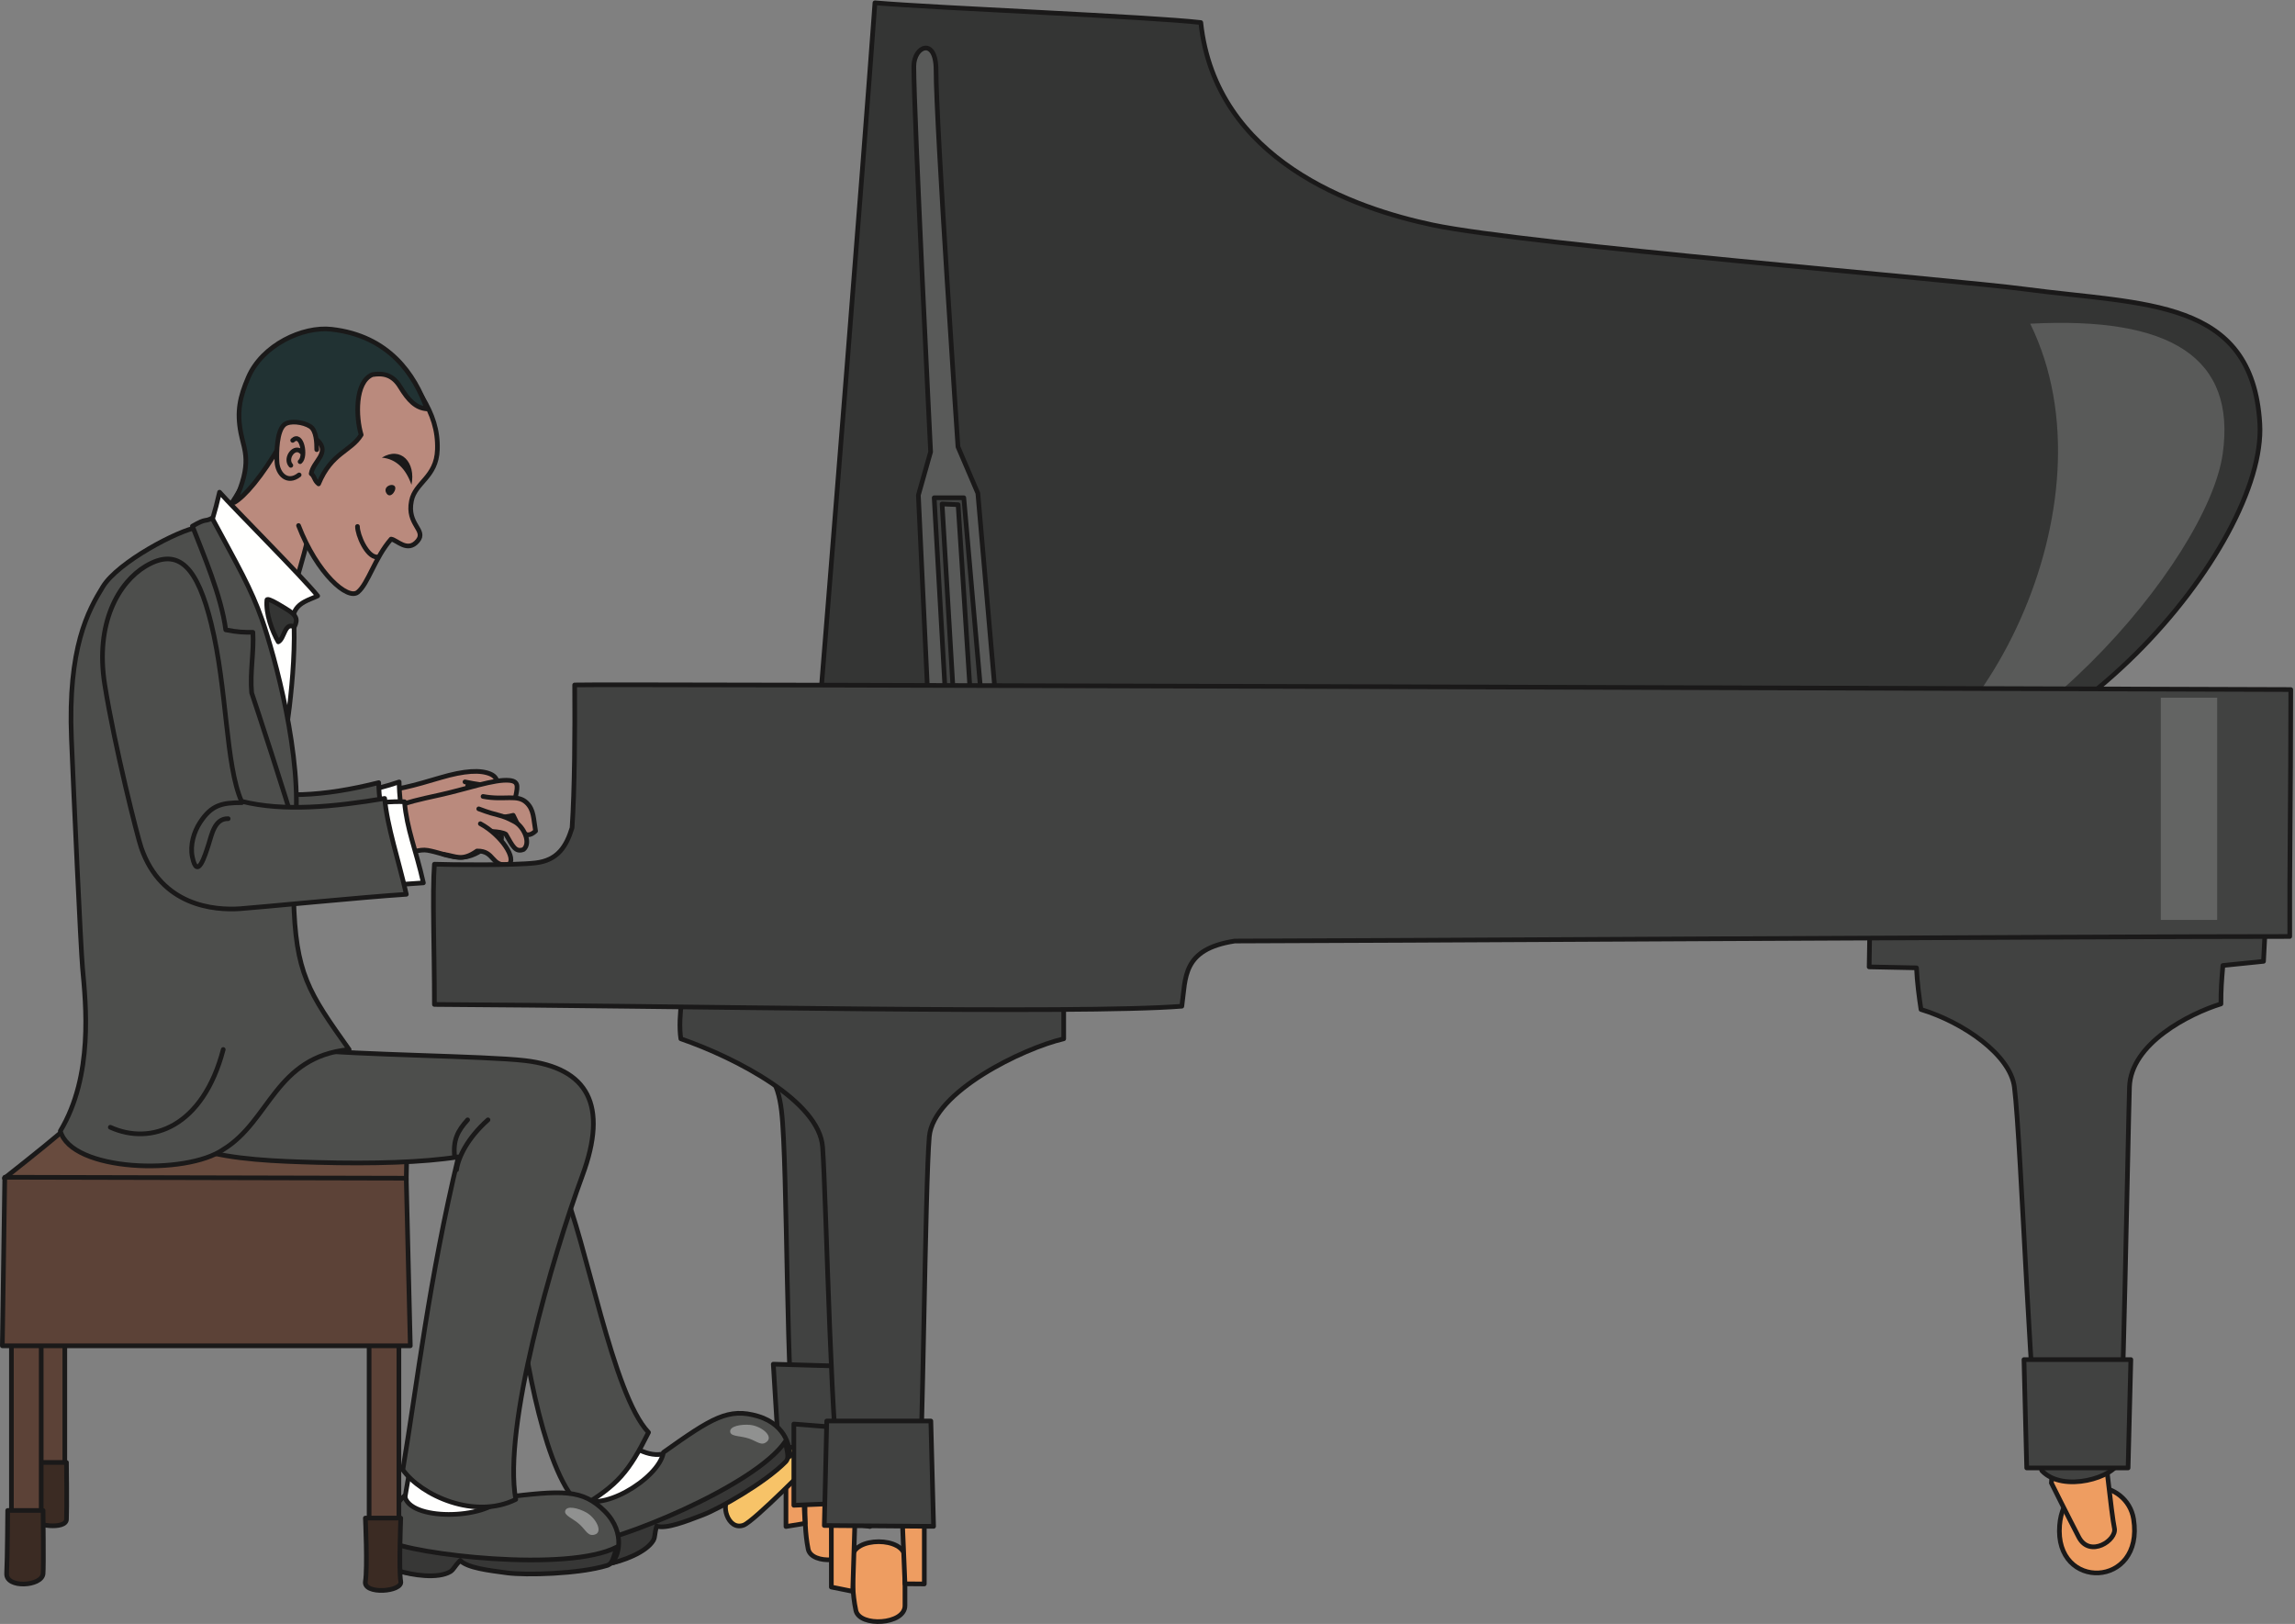 <?xml version="1.0" encoding="UTF-8"?>
<!DOCTYPE svg PUBLIC "-//W3C//DTD SVG 1.1//EN" "http://www.w3.org/Graphics/SVG/1.1/DTD/svg11.dtd">
<svg version="1.1" xmlns="http://www.w3.org/2000/svg" xmlns:xlink="http://www.w3.org/1999/xlink" x="0" y="0" width="831" height="588" viewBox="0, 0, 831, 588">
  <rect x="0" y="0" width="831" height="588" fill="#808080" stroke="none"/>
  <g id="Layer_1">
    <path d="M295.36,274.533 C301.595,197.1 311.859,68.947 316.811,1.015 C340.034,2.989 416.507,6.024 434.799,8.163 C440.164,58.221 490.614,75.522 518.821,81.46 C552.79,88.61 706.528,101.125 733.347,104.699 C776.544,110.46 815.576,107.82 818.263,153.399 C820.864,197.592 743.958,288.859 673.457,282.121 C665.468,283.002 315.638,277.424 295.36,274.533" fill="#343534"/>
    <path d="M295.36,274.533 C301.595,197.1 311.859,68.947 316.811,1.015 C340.034,2.989 416.507,6.024 434.799,8.163 C440.164,58.221 490.614,75.522 518.821,81.46 C552.79,88.61 706.528,101.125 733.347,104.699 C776.544,110.46 815.576,107.82 818.263,153.399 C820.864,197.592 743.958,288.859 673.457,282.121 C665.468,283.002 315.638,277.424 295.36,274.533 z" fill-opacity="0" stroke="#1A1919" stroke-width="1.689" stroke-linecap="round" stroke-linejoin="round"/>
    <path d="M666.751,288.826 C716.358,279.432 767.31,182.904 735.13,117.206 C786.08,114.524 809.632,129.494 804.85,164.134 C799.487,203.016 728.424,286.135 666.751,288.826" fill="#595A59"/>
    <path d="M336.571,265.396 L332.534,179.291 L336.968,163.605 C336.968,163.605 330.888,41.258 330.888,24.023 C330.888,16.649 338.931,13.296 338.931,25.364 C338.931,45.064 346.87,161.768 346.87,161.768 L354.074,178.603 L361.725,266.703 L336.571,265.396" fill="#595A59"/>
    <path d="M336.571,265.396 L332.534,179.291 L336.968,163.605 C336.968,163.605 330.888,41.258 330.888,24.023 C330.888,16.649 338.931,13.296 338.931,25.364 C338.931,45.064 346.87,161.768 346.87,161.768 L354.074,178.603 L361.725,266.703 L336.571,265.396 z" fill-opacity="0" stroke="#1A1919" stroke-width="1.689" stroke-linecap="round" stroke-linejoin="round"/>
    <path d="M343.625,274.747 L338.262,180.223 L348.987,180.223 L357.032,272.066 L343.625,274.747" fill="#414241"/>
    <path d="M343.625,274.747 L338.262,180.223 L348.987,180.223 L357.032,272.066 L343.625,274.747 z" fill-opacity="0" stroke="#1A1919" stroke-width="1.689" stroke-linecap="round" stroke-linejoin="round"/>
    <path d="M346.109,266.681 L341.124,182.473 L346.927,182.736 L352.339,266.703 L346.109,266.681" fill="#595A59"/>
    <path d="M346.109,266.681 L341.124,182.473 L346.927,182.736 L352.339,266.703 L346.109,266.681 z" fill-opacity="0" stroke="#1A1919" stroke-width="1.689" stroke-linecap="round" stroke-linejoin="round"/>
    <path d="M308.686,559.203 C308.686,565.885 293.77,566.713 292.626,560.875 C291.475,555.032 291.475,550.024 291.475,542.526 C291.475,535.019 308.686,535.019 308.686,542.526 C308.686,556.704 308.686,552.536 308.686,559.203" fill="#EE9D61"/>
    <path d="M308.686,559.203 C308.686,565.885 293.77,566.713 292.626,560.875 C291.475,555.032 291.475,550.024 291.475,542.526 C291.475,535.019 308.686,535.019 308.686,542.526 C308.686,556.704 308.686,552.536 308.686,559.203 z" fill-opacity="0" stroke="#1A1919" stroke-width="1.689"/>
    <path d="M291.475,551.596 L290.331,526.727 L308.686,526.727 L308.686,551.596 L314.991,552.719 L313.272,516.548 L284.593,517.676 L284.593,552.719 L291.475,551.596" fill="#EE9D61"/>
    <path d="M291.475,551.596 L290.331,526.727 L308.686,526.727 L308.686,551.596 L314.991,552.719 L313.272,516.548 L284.593,517.676 L284.593,552.719 L291.475,551.596 z" fill-opacity="0" stroke="#1A1919" stroke-width="1.689" stroke-linecap="round" stroke-linejoin="round"/>
    <path d="M258.678,363.045 C258.678,363.045 265.468,371.472 266.613,379.394 C278.085,386.169 281.64,391.044 282.981,402.275 C285.276,421.491 284.593,508.639 288.036,519.943 C294.921,527.856 312.126,522.195 313.272,516.548 C314.417,510.895 314.417,411.429 316.714,402.388 C319.01,393.344 323.257,381.149 333.577,377.757 C335.866,370.978 339.87,374.217 341.016,366.317 C310.046,359.529 258.678,363.045 258.678,363.045" fill="#414241"/>
    <path d="M258.678,363.045 C258.678,363.045 265.468,371.472 266.613,379.394 C278.085,386.169 281.64,391.044 282.981,402.275 C285.276,421.491 284.593,508.639 288.036,519.943 C294.921,527.856 312.126,522.195 313.272,516.548 C314.417,510.895 314.417,411.429 316.714,402.388 C319.01,393.344 323.257,381.149 333.577,377.757 C335.866,370.978 339.87,374.217 341.016,366.317 C310.046,359.529 258.678,363.045 258.678,363.045 z" fill-opacity="0" stroke="#1A1919" stroke-width="1.689" stroke-linecap="round" stroke-linejoin="round"/>
    <path d="M280.006,493.937 L319.01,495.075 L320.155,532.375 L282.3,531.24 L280.006,493.937" fill="#414241"/>
    <path d="M280.006,493.937 L319.01,495.075 L320.155,532.375 L282.3,531.24 L280.006,493.937 z" fill-opacity="0" stroke="#1A1919" stroke-width="1.689" stroke-linecap="round" stroke-linejoin="round"/>
    <path d="M297.928,530.884 C297.928,530.884 268.215,534.896 264.28,533.674 C258.248,531.798 261.799,521.806 265.802,522.685 C269.814,523.574 296.665,524.406 296.665,524.406 L297.928,530.884" fill="#F7C368"/>
    <path d="M297.928,530.884 C297.928,530.884 268.215,534.896 264.28,533.674 C258.248,531.798 261.799,521.806 265.802,522.685 C269.814,523.574 296.665,524.406 296.665,524.406 L297.928,530.884 z" fill-opacity="0" stroke="#1A1919" stroke-width="1.689" stroke-linecap="round" stroke-linejoin="round"/>
    <path d="M294.547,528.893 C294.547,528.893 273.124,550.74 269.302,552.211 C263.434,554.447 260.661,544.088 264.348,542.306 C268.046,540.521 289.906,524.402 289.906,524.402 L294.547,528.893" fill="#F7C368"/>
    <path d="M294.547,528.893 C294.547,528.893 273.124,550.74 269.302,552.211 C263.434,554.447 260.661,544.088 264.348,542.306 C268.046,540.521 289.906,524.402 289.906,524.402 L294.547,528.893 z" fill-opacity="0" stroke="#1A1919" stroke-width="1.689" stroke-linecap="round" stroke-linejoin="round"/>
    <path d="M313.239,543.942 L287.444,545.029 L287.444,515.609 L315.223,517.786 L313.239,543.942" fill="#414241"/>
    <path d="M313.239,543.942 L287.444,545.029 L287.444,515.609 L315.223,517.786 L313.239,543.942 z" fill-opacity="0" stroke="#1A1919" stroke-width="1.689" stroke-linecap="round" stroke-linejoin="round"/>
    <path d="M242.014,525.839 C229.533,531.095 217.856,509.168 209.11,518.118 C202.95,524.428 207.496,531.641 210.139,539.452 C211.489,551.891 226.387,545.6 232.707,541.396 C241.707,535.41 258.237,524.525 242.014,525.839" fill="#FFFFFE"/>
    <path d="M242.014,525.839 C229.533,531.095 217.856,509.168 209.11,518.118 C202.95,524.428 207.496,531.641 210.139,539.452 C211.489,551.891 226.387,545.6 232.707,541.396 C241.707,535.41 258.237,524.525 242.014,525.839 z" fill-opacity="0" stroke="#1A1919" stroke-width="1.689" stroke-linecap="round" stroke-linejoin="round"/>
    <path d="M210.37,541.537 C208.713,545.647 208.379,552.58 211.718,558.745 C215.053,564.906 217.218,565.227 219.805,566.314 C225.259,565.35 232.962,561.186 235.561,556.787 C234.904,554.65 235.286,554.447 236.976,552.043 C240.54,553.102 247.292,549.943 253.489,547.579 C259.681,545.215 279.003,536.754 285.358,527.328 C286.584,525.516 285.182,515.972 274.495,512.792 C263.807,509.609 257.854,513.334 240.233,525.862 C238.596,535.717 215.864,548.748 210.37,541.537" fill="#4D4E4C"/>
    <path d="M210.37,541.537 C208.713,545.647 208.379,552.58 211.718,558.745 C215.053,564.906 217.218,565.227 219.805,566.314 C225.259,565.35 232.962,561.186 235.561,556.787 C234.904,554.65 235.286,554.447 236.976,552.043 C240.54,553.102 247.292,549.943 253.489,547.579 C259.681,545.215 279.003,536.754 285.358,527.328 C286.584,525.516 285.182,515.972 274.495,512.792 C263.807,509.609 257.854,513.334 240.233,525.862 C238.596,535.717 215.864,548.748 210.37,541.537 z" fill-opacity="0" stroke="#1A1919" stroke-width="1.689" stroke-linecap="round" stroke-linejoin="round"/>
    <path d="M211.718,558.745 C215.053,564.906 217.218,565.227 219.805,566.314 C225.259,565.35 233.973,562.137 236.57,557.739 C237.312,556.337 236.893,555.572 237.775,552.596 C241.341,553.656 248.303,550.884 254.497,548.521 C260.689,546.165 277.042,536.808 284.444,529.319 C285.985,527.762 284.907,525.578 284.397,521.877 C273.368,538.305 221.712,558.811 211.718,558.745" fill="#373736"/>
    <path d="M211.718,558.745 C215.053,564.906 217.218,565.227 219.805,566.314 C225.259,565.35 233.973,562.137 236.57,557.739 C237.312,556.337 236.893,555.572 237.775,552.596 C241.341,553.656 248.303,550.884 254.497,548.521 C260.689,546.165 277.042,536.808 284.444,529.319 C285.985,527.762 284.907,525.578 284.397,521.877 C273.368,538.305 221.712,558.811 211.718,558.745 z" fill-opacity="0" stroke="#1A1919" stroke-width="1.689" stroke-linecap="round" stroke-linejoin="round"/>
    <path d="M169.475,305.382 C172.51,303.97 167.484,295.476 170.039,295.286 C175.513,294.88 174.255,295.541 178.703,291.56 C180.709,289.318 187.209,295.702 181.4,290.208 C179.986,285.428 181.246,281.823 177.588,280.259 C173.981,278.716 168.322,278.957 159.389,281.599 C149.83,284.421 143.037,286.422 134.602,286.6 C131.807,286.659 132.371,290.088 130.59,292.397 C129.113,294.309 129.533,303.324 131.517,304.847 C135.981,308.248 145.445,301.77 151.26,303.302 C158.24,305.141 162.238,308.741 169.475,305.382" fill="#BA8A7D"/>
    <path d="M169.475,305.382 C172.51,303.97 167.484,295.476 170.039,295.286 C175.513,294.88 174.255,295.541 178.703,291.56 C180.709,289.318 187.209,295.702 181.4,290.208 C179.986,285.428 181.246,281.823 177.588,280.259 C173.981,278.716 168.322,278.957 159.389,281.599 C149.83,284.421 143.037,286.422 134.602,286.6 C131.807,286.659 132.371,290.088 130.59,292.397 C129.113,294.309 129.533,303.324 131.517,304.847 C135.981,308.248 145.445,301.77 151.26,303.302 C158.24,305.141 162.238,308.741 169.475,305.382 z" fill-opacity="0" stroke="#1A1919" stroke-width="1.689" stroke-linecap="round" stroke-linejoin="round"/>
    <path d="M148.808,314.918 C133.373,314.73 92.741,314.981 86.613,314.594 C63.098,313.101 84.33,271.629 89.14,285.196 C104.128,290.187 126.047,289.481 144.532,283.123 C144.641,293.199 146.966,302.46 148.808,314.918" fill="#FFFFFE"/>
    <path d="M148.808,314.918 C133.373,314.73 92.741,314.981 86.613,314.594 C63.098,313.101 84.33,271.629 89.14,285.196 C104.128,290.187 126.047,289.481 144.532,283.123 C144.641,293.199 146.966,302.46 148.808,314.918 z" fill-opacity="0" stroke="#1A1919" stroke-width="1.689" stroke-linecap="round" stroke-linejoin="round"/>
    <path d="M142.337,318.585 C126.903,318.397 88.019,319.303 81.873,319.255 C72.481,319.18 53.555,316.129 47.887,294.534 C46.825,290.485 46.402,257.281 44.505,234.593 C42.598,211.806 50.646,216.278 60.57,211.314 C73.458,204.866 79.14,195.881 82.473,215.889 C86.496,240.024 80.567,270.975 85.372,284.532 C100.357,289.528 117.382,288.328 137.131,283.381 C137.241,293.461 140.5,306.13 142.337,318.585" fill="#4D4E4C"/>
    <path d="M142.337,318.585 C126.903,318.397 88.019,319.303 81.873,319.255 C72.481,319.18 53.555,316.129 47.887,294.534 C46.825,290.485 46.402,257.281 44.505,234.593 C42.598,211.806 50.646,216.278 60.57,211.314 C73.458,204.866 79.14,195.881 82.473,215.889 C86.496,240.024 80.567,270.975 85.372,284.532 C100.357,289.528 117.382,288.328 137.131,283.381 C137.241,293.461 140.5,306.13 142.337,318.585 z" fill-opacity="0" stroke="#1A1919" stroke-width="1.689" stroke-linecap="round" stroke-linejoin="round"/>
    <path d="M168.366,283.107 C176.658,284.908 179.727,284.071 183.28,286.618 C186.339,288.815 190.666,296.939 189.228,300.381 C184.808,303.893 184.952,297.546 183.093,292.973 C179.29,293.706 176.38,292.952 174.827,293.691" fill="#BA8A7D"/>
    <path d="M168.366,283.107 C176.658,284.908 179.727,284.071 183.28,286.618 C186.339,288.815 190.666,296.939 189.228,300.381 C184.808,303.893 184.952,297.546 183.093,292.973 C179.29,293.706 176.38,292.952 174.827,293.691" fill-opacity="0" stroke="#1A1919" stroke-width="1.689" stroke-linecap="round" stroke-linejoin="round"/>
    <path d="M168.846,293.775 C169.559,296.394 169.102,295.496 171.672,297.29 C180.13,296.079 182.996,303.528 181.004,304.526 C174.924,305.193 172.195,306.046 169.219,305.213 C166.962,304.731 162.036,305.847 157.501,304.56 C153.355,303.383 151.308,299.217 149.1,298.725" fill="#BA8A7D"/>
    <path d="M168.846,293.775 C169.559,296.394 169.102,295.496 171.672,297.29 C180.13,296.079 182.996,303.528 181.004,304.526 C174.924,305.193 172.195,306.046 169.219,305.213 C166.962,304.731 162.036,305.847 157.501,304.56 C153.355,303.383 151.308,299.217 149.1,298.725" fill-opacity="0" stroke="#1A1919" stroke-width="1.689" stroke-linecap="round" stroke-linejoin="round"/>
    <path d="M169.365,284.405 C177.867,286.134 179.039,284.904 184.259,288.254 C187.428,290.281 192.238,298.095 189.299,300.286 C186.187,301.286 183.385,297.939 180.596,293.76 C178.963,292.502 168.502,290.916 166.951,291.655" fill="#BA8A7D"/>
    <path d="M169.365,284.405 C177.867,286.134 179.039,284.904 184.259,288.254 C187.428,290.281 192.238,298.095 189.299,300.286 C186.187,301.286 183.385,297.939 180.596,293.76 C178.963,292.502 168.502,290.916 166.951,291.655" fill-opacity="0" stroke="#1A1919" stroke-width="1.689" stroke-linecap="round" stroke-linejoin="round"/>
    <path d="M102.963,227.16 C101.51,242.821 105.786,268.618 84.745,243.621 C73.93,230.777 79.008,204.952 82.85,190.287 C84.593,183.65 94.527,169.083 102.293,166.824 C128.154,159.295 104.142,214.402 102.963,227.16" fill="#BA8A7D"/>
    <path d="M102.963,227.16 C101.51,242.821 105.786,268.618 84.745,243.621 C73.93,230.777 79.008,204.952 82.85,190.287 C84.593,183.65 94.527,169.083 102.293,166.824 C128.154,159.295 104.142,214.402 102.963,227.16 z" fill-opacity="0" stroke="#1A1919" stroke-width="1.689" stroke-linecap="round" stroke-linejoin="round"/>
    <path d="M69.218,196.656 C79.945,191.293 89.665,174.534 92.346,164.477 C88.995,139.002 100.485,116.695 126.197,121.573 C134.606,123.166 146.276,132.659 153.012,144.03 C156.558,150.014 158.611,155.717 158.375,162.802 C158.039,172.858 150.328,174.635 148.988,181.339 C147.197,190.048 154.574,191.845 151.222,195.867 C147.581,200.235 143.622,195.411 141.614,195.197 C135.713,201.927 133.335,211.331 129.549,214.421 C125.923,217.379 114.801,207.718 108.098,190.287" fill="#BA8A7D"/>
    <path d="M69.218,196.656 C79.945,191.293 89.665,174.534 92.346,164.477 C88.995,139.002 100.485,116.695 126.197,121.573 C134.606,123.166 146.276,132.659 153.012,144.03 C156.558,150.014 158.611,155.717 158.375,162.802 C158.039,172.858 150.328,174.635 148.988,181.339 C147.197,190.048 154.574,191.845 151.222,195.867 C147.581,200.235 143.622,195.411 141.614,195.197 C135.713,201.927 133.335,211.331 129.549,214.421 C125.923,217.379 114.801,207.718 108.098,190.287" fill-opacity="0" stroke="#1A1919" stroke-width="1.689" stroke-linecap="round" stroke-linejoin="round"/>
    <path d="M73.464,196.321 C73.464,196.321 76.144,192.959 79.496,178.211 C84.189,183.574 109.663,209.059 115.025,215.762 C112.343,217.102 107.495,218.095 106.313,222.467 C107.653,244.589 102.293,272.744 102.293,272.744 L73.464,196.321" fill="#FFFFFE"/>
    <path d="M73.464,196.321 C73.464,196.321 76.144,192.959 79.496,178.211 C84.189,183.574 109.663,209.059 115.025,215.762 C112.343,217.102 107.495,218.095 106.313,222.467 C107.653,244.589 102.293,272.744 102.293,272.744 L73.464,196.321 z" fill-opacity="0" stroke="#1A1919" stroke-width="1.689" stroke-linecap="round" stroke-linejoin="round"/>
    <path d="M203.296,428.638 C212.492,449.664 221.69,504.844 234.829,518.641 C227.673,532.954 223.659,537.693 210.519,545.574 C197.479,534.859 190.154,491.709 187.527,469.369 C185.123,448.945 185.838,426.193 168.653,414.188 C155.785,405.201 106.73,418.012 99.496,404.986 C85.754,380.24 149.938,395.124 155.994,397.104 C190.582,408.427 195.441,410.681 203.296,428.638" fill="#4D4E4C"/>
    <path d="M203.296,428.638 C212.492,449.664 221.69,504.844 234.829,518.641 C227.673,532.954 223.659,537.693 210.519,545.574 C197.479,534.859 190.154,491.709 187.527,469.369 C185.123,448.945 185.838,426.193 168.653,414.188 C155.785,405.201 106.73,418.012 99.496,404.986 C85.754,380.24 149.938,395.124 155.994,397.104 C190.582,408.427 195.441,410.681 203.296,428.638 z" fill-opacity="0" stroke="#1A1919" stroke-width="1.689" stroke-linecap="round" stroke-linejoin="round"/>
    <path d="M745.768,552.211 C747.384,532.641 770.263,535.585 772.554,550.029 C776.516,575.096 743.78,576.187 745.768,552.211" fill="#EE9D61"/>
    <path d="M745.768,552.211 C747.384,532.641 770.263,535.585 772.554,550.029 C776.516,575.096 743.78,576.187 745.768,552.211 z" fill-opacity="0" stroke="#1A1919" stroke-width="1.689"/>
    <path d="M752.708,556.57 C748.737,548.944 742.787,536.957 742.787,536.957 L743.78,523.879 L761.638,520.605 C761.638,520.605 764.614,548.944 765.605,553.301 C766.596,557.658 756.672,564.203 752.708,556.57" fill="#EE9D61"/>
    <path d="M752.708,556.57 C748.737,548.944 742.787,536.957 742.787,536.957 L743.78,523.879 L761.638,520.605 C761.638,520.605 764.614,548.944 765.605,553.301 C766.596,557.658 756.672,564.203 752.708,556.57 z" fill-opacity="0" stroke="#1A1919" stroke-width="1.689"/>
    <path d="M819.6,348.079 L822.646,289.54 L677.809,289.54 L676.807,350.089 L693.948,350.437 C694.159,355.553 694.939,361.387 695.579,365.507 C710.995,370.201 727.914,381.956 729.394,393.612 C731.936,413.55 735.53,520.762 739.337,532.497 C746.956,540.706 766.005,534.84 767.27,528.972 C768.541,523.109 770.546,410.086 771.063,393.612 C771.555,377.812 792.753,367.018 804.182,363.498 C804.182,357.914 804.374,355.853 804.888,349.582 L819.6,348.079" fill="#414241"/>
    <path d="M819.6,348.079 L822.646,289.54 L677.809,289.54 L676.807,350.089 L693.948,350.437 C694.159,355.553 694.939,361.387 695.579,365.507 C710.995,370.201 727.914,381.956 729.394,393.612 C731.936,413.55 735.53,520.762 739.337,532.497 C746.956,540.706 766.005,534.84 767.27,528.972 C768.541,523.109 770.546,410.086 771.063,393.612 C771.555,377.812 792.753,367.018 804.182,363.498 C804.182,357.914 804.374,355.853 804.888,349.582 L819.6,348.079 z" fill-opacity="0" stroke="#1A1919" stroke-width="1.689" stroke-linecap="round" stroke-linejoin="round"/>
    <g>
      <path d="M327.681,581.373 C327.681,588.297 311.177,589.162 309.903,583.103 C308.635,577.042 308.635,571.844 308.635,564.056 C308.635,556.266 327.681,556.266 327.681,564.056 C327.681,578.767 327.681,574.443 327.681,581.373" fill="#EE9D61"/>
      <path d="M327.681,581.373 C327.681,588.297 311.177,589.162 309.903,583.103 C308.635,577.042 308.635,571.844 308.635,564.056 C308.635,556.266 327.681,556.266 327.681,564.056 C327.681,578.767 327.681,574.443 327.681,581.373 z" fill-opacity="0" stroke="#1A1919" stroke-width="1.689"/>
    </g>
    <path d="M308.763,576.2 L309.657,547.597 L326.642,548.488 L327.681,573.463 L334.685,573.519 L334.685,537.762 L301.018,538.271 L301.018,574.641 L308.763,576.2" fill="#EE9D61"/>
    <path d="M308.763,576.2 L309.657,547.597 L326.642,548.488 L327.681,573.463 L334.685,573.519 L334.685,537.762 L301.018,538.271 L301.018,574.641 L308.763,576.2 z" fill-opacity="0" stroke="#1A1919" stroke-width="1.689" stroke-linecap="round" stroke-linejoin="round"/>
    <path d="M248.003,355.478 C248.003,355.478 245.255,367.909 246.526,376.122 C266.753,383.128 296.696,398.769 297.862,415.352 C299.27,435.41 301.018,528.889 304.825,540.62 C312.446,548.831 331.495,542.961 332.766,537.1 C334.036,531.233 335,427.92 336.493,411.519 C337.968,395.296 370.439,379.55 385.162,376.122 C385.162,369.588 385.162,373.175 385.162,356.954 C350.88,349.907 248.003,355.478 248.003,355.478" fill="#414241"/>
    <path d="M248.003,355.478 C248.003,355.478 245.255,367.909 246.526,376.122 C266.753,383.128 296.696,398.769 297.862,415.352 C299.27,435.41 301.018,528.889 304.825,540.62 C312.446,548.831 331.495,542.961 332.766,537.1 C334.036,531.233 335,427.92 336.493,411.519 C337.968,395.296 370.439,379.55 385.162,376.122 C385.162,369.588 385.162,373.175 385.162,356.954 C350.88,349.907 248.003,355.478 248.003,355.478 z" fill-opacity="0" stroke="#1A1919" stroke-width="1.689" stroke-linecap="round" stroke-linejoin="round"/>
    <path d="M299.352,514.519 L337.051,514.519 L338.042,552.658 L298.477,552.352 L299.352,514.519" fill="#414241"/>
    <path d="M299.352,514.519 L337.051,514.519 L338.042,552.658 L298.477,552.352 L299.352,514.519 z" fill-opacity="0" stroke="#1A1919" stroke-width="1.689" stroke-linecap="round" stroke-linejoin="round"/>
    <path d="M13.993,442.363 L1.596,426.6 C13.596,417.1 18.595,413.1 26.095,406.6 C38.161,406.061 132.207,406.352 146.596,408.6 C147.596,422.1 147.096,422.1 147.096,427.6 L112.703,447.89 L13.993,442.363" fill="#684B3E"/>
    <path d="M13.993,442.363 L1.596,426.6 C13.596,417.1 18.595,413.1 26.095,406.6 C38.161,406.061 132.207,406.352 146.596,408.6 C147.596,422.1 147.096,422.1 147.096,427.6 L112.703,447.89 L13.993,442.363 z" fill-opacity="0" stroke="#1A1919" stroke-width="1.689" stroke-linecap="round" stroke-linejoin="round"/>
    <path d="M13.759,440.366 L23.467,440.366 L23.467,536.124 L13.759,536.124 z" fill="#5C4237"/>
    <path d="M13.759,440.366 L23.467,440.366 L23.467,536.124 L13.759,536.124 z" fill-opacity="0" stroke="#1A1919" stroke-width="1.689" stroke-linecap="round" stroke-linejoin="round"/>
    <path d="M24.068,550.162 C23.871,554.021 11.936,552.332 12.541,550.162 C13.145,547.987 12.541,529.523 12.541,529.523 L24.068,529.523 C24.068,529.523 24.264,546.301 24.068,550.162" fill="#3B2B23"/>
    <path d="M24.068,550.162 C23.871,554.021 11.936,552.332 12.541,550.162 C13.145,547.987 12.541,529.523 12.541,529.523 L24.068,529.523 C24.068,529.523 24.264,546.301 24.068,550.162 z" fill-opacity="0" stroke="#1A1919" stroke-width="1.689" stroke-linecap="round" stroke-linejoin="round"/>
    <path d="M732.866,492.277 L771.557,492.277 L770.563,531.502 L733.859,531.502 L732.866,492.277" fill="#414241"/>
    <path d="M732.866,492.277 L771.557,492.277 L770.563,531.502 L733.859,531.502 L732.866,492.277 z" fill-opacity="0" stroke="#1A1919" stroke-width="1.689" stroke-linecap="round" stroke-linejoin="round"/>
    <path d="M154.578,148.052 C150.555,147.717 147.921,145.033 144.857,140.008 C142.221,135.684 138.702,134.97 134.802,135.649 C128.433,138.331 128.847,151.115 130.779,157.438 C127.092,163.472 120.053,163.807 115.36,175.203 C113.682,173.864 114.017,172.521 112.679,171.516 C113.29,167.075 119.654,164.079 115.025,159.45 C111.003,157.774 106.364,156.725 101.622,160.79 C94.919,172.521 88.413,179.935 84.862,181.907 C91.566,167.494 88.444,163.214 87.209,156.768 C85.709,148.94 86.83,143.792 89.889,136.656 C94.919,124.925 109.605,118.044 120.053,119.226 C140.834,121.573 150.22,135.649 154.578,148.052" fill="#213233"/>
    <path d="M154.578,148.052 C150.555,147.717 147.921,145.033 144.857,140.008 C142.221,135.684 138.702,134.97 134.802,135.649 C128.433,138.331 128.847,151.115 130.779,157.438 C127.092,163.472 120.053,163.807 115.36,175.203 C113.682,173.864 114.017,172.521 112.679,171.516 C113.29,167.075 119.654,164.079 115.025,159.45 C111.003,157.774 106.364,156.725 101.622,160.79 C94.919,172.521 88.413,179.935 84.862,181.907 C91.566,167.494 88.444,163.214 87.209,156.768 C85.709,148.94 86.83,143.792 89.889,136.656 C94.919,124.925 109.605,118.044 120.053,119.226 C140.834,121.573 150.22,135.649 154.578,148.052 z" fill-opacity="0" stroke="#1A1919" stroke-width="1.689" stroke-linecap="round" stroke-linejoin="round"/>
    <path d="M138.262,165.7 C145.188,161.452 150.664,167.486 148.988,175.531 C146.977,169.722 143.402,166.145 138.262,165.7" fill="#1A1919"/>
    <path d="M142.795,175.908 C141.504,174.868 138.496,176.496 140,178.699 C141.504,180.901 144.083,176.946 142.795,175.908" fill="#1A1919"/>
    <path d="M136.477,201.684 C132.833,201.656 129.438,193.736 129.438,190.623" fill-opacity="0" stroke="#1A1919" stroke-width="1.689" stroke-linecap="round" stroke-linejoin="round"/>
    <path d="M114.69,162.802 C114.683,160.402 114.6,155.899 112.343,154.421 C109.833,152.777 104.91,152.152 102.963,153.751 C100.212,156.005 100.109,163.86 100.282,167.232 C100.507,171.681 104.076,175.305 108.319,171.953" fill="#BA8A7D"/>
    <path d="M114.69,162.802 C114.683,160.402 114.6,155.899 112.343,154.421 C109.833,152.777 104.91,152.152 102.963,153.751 C100.212,156.005 100.109,163.86 100.282,167.232 C100.507,171.681 104.076,175.305 108.319,171.953 M105.978,159.45 C109.283,156.303 110.935,165.309 108.658,167.159 M109.328,163.807 C106.74,160.825 102.991,165.909 105.307,168.499" fill-opacity="0" stroke="#1A1919" stroke-width="1.689" stroke-linecap="round" stroke-linejoin="round"/>
    <path d="M100.767,232.403 C103.046,231.247 103.066,225.057 106.554,227.04 C108.082,224.187 107.072,222.74 104.637,221.125 C104.104,220.771 96.768,216.02 96.646,217.221 C96.148,222.1 98.523,228.52 100.767,232.403" fill="#343534"/>
    <path d="M100.767,232.403 C103.046,231.247 103.066,225.057 106.554,227.04 C108.082,224.187 107.072,222.74 104.637,221.125 C104.104,220.771 96.768,216.02 96.646,217.221 C96.148,222.1 98.523,228.52 100.767,232.403 z" fill-opacity="0" stroke="#1A1919" stroke-width="1.689" stroke-linecap="round" stroke-linejoin="round"/>
    <path d="M175.583,538.666 C172.868,529.544 169.871,516.387 157.676,520.168 C149.082,522.833 147.959,534.608 146.53,542.903 C141.704,554.721 159.824,553.222 167.538,552.518 C178.523,551.516 190.779,545.371 175.583,538.666" fill="#FFFFFE"/>
    <path d="M175.583,538.666 C172.868,529.544 169.871,516.387 157.676,520.168 C149.082,522.833 147.959,534.608 146.53,542.903 C141.704,554.721 159.824,553.222 167.538,552.518 C178.523,551.516 190.779,545.371 175.583,538.666 z" fill-opacity="0" stroke="#1A1919" stroke-width="1.689" stroke-linecap="round" stroke-linejoin="round"/>
    <path d="M146.53,541.562 C143.044,544.443 140.274,550.73 140.274,557.884 C140.274,565.034 142.064,566.371 143.85,568.609 C149.215,570.397 158.154,570.397 162.621,567.715 C163.068,565.482 163.516,565.482 166.198,564.141 C168.88,566.824 176.474,567.27 183.18,568.163 C189.884,569.056 211.336,570.846 221.618,565.482 C223.596,564.451 226.98,555.199 218.935,547.156 C210.89,539.111 203.739,539.56 181.84,542.244 C175.583,550.285 147.959,550.699 146.53,541.562" fill="#4D4E4C"/>
    <path d="M146.53,541.562 C143.044,544.443 140.274,550.73 140.274,557.884 C140.274,565.034 142.064,566.371 143.85,568.609 C149.215,570.397 158.154,570.397 162.621,567.715 C163.068,565.482 163.516,565.482 166.198,564.141 C168.88,566.824 176.474,567.27 183.18,568.163 C189.884,569.056 211.336,570.846 221.618,565.482 C223.596,564.451 226.98,555.199 218.935,547.156 C210.89,539.111 203.739,539.56 181.84,542.244 C175.583,550.285 147.959,550.699 146.53,541.562 z" fill-opacity="0" stroke="#1A1919" stroke-width="1.689" stroke-linecap="round" stroke-linejoin="round"/>
    <path d="M140.274,557.884 C140.274,565.034 142.064,566.371 143.85,568.609 C149.215,570.397 158.598,571.74 163.068,569.056 C164.408,568.163 164.408,567.268 166.644,565.034 C169.326,567.715 176.924,568.611 183.627,569.506 C190.332,570.397 209.551,569.95 219.829,566.824 C221.967,566.172 222.062,563.693 223.403,560.119 C205.527,569.506 149.215,562.801 140.274,557.884" fill="#373736"/>
    <path d="M140.274,557.884 C140.274,565.034 142.064,566.371 143.85,568.609 C149.215,570.397 158.598,571.74 163.068,569.056 C164.408,568.163 164.408,567.268 166.644,565.034 C169.326,567.715 176.924,568.611 183.627,569.506 C190.332,570.397 209.551,569.95 219.829,566.824 C221.967,566.172 222.062,563.693 223.403,560.119 C205.527,569.506 149.215,562.801 140.274,557.884 z" fill-opacity="0" stroke="#1A1919" stroke-width="1.689" stroke-linecap="round" stroke-linejoin="round"/>
    <path d="M212.227,547.597 C215.764,549.564 218.483,554.748 215.356,555.642 C212.906,556.34 212.329,554.275 209.993,552.065 C207.658,549.861 204.301,548.791 204.631,547.146 C205.077,544.914 209.541,546.102 212.227,547.597" fill="#909190"/>
    <path d="M271.551,515.92 C275.585,516.292 280.163,519.943 277.659,522.019 C275.7,523.65 274.339,521.986 271.309,520.912 C268.285,519.834 264.78,520.205 264.418,518.572 C263.931,516.346 268.492,515.633 271.551,515.92" fill="#909190"/>
    <path d="M210.89,425.594 C220.276,400.119 212.897,386.704 190.106,384.021 C175.877,382.345 128.28,381.97 111.674,380.007 C105.407,379.264 93.758,329.132 72.795,335.761 C55.627,341.19 21.479,381.673 43.298,398.777 C54.013,407.171 58.835,413.025 72.121,416.199 C84.081,419.902 100.093,420.486 115.021,420.893 C135.241,421.438 153.233,420.893 165.971,418.881 C155.245,463.797 151.218,499.988 145.859,532.178 C152.564,541.562 172.004,550.277 186.753,542.903 C182.06,516.756 199.974,455.219 210.89,425.594" fill="#4D4E4C"/>
    <path d="M210.89,425.594 C220.276,400.119 212.897,386.704 190.106,384.021 C175.877,382.345 128.28,381.97 111.674,380.007 C105.407,379.264 93.758,329.132 72.795,335.761 C55.627,341.19 21.479,381.673 43.298,398.777 C54.013,407.171 58.835,413.025 72.121,416.199 C84.081,419.902 100.093,420.486 115.021,420.893 C135.241,421.438 153.233,420.893 165.971,418.881 C155.245,463.797 151.218,499.988 145.859,532.178 C152.564,541.562 172.004,550.277 186.753,542.903 C182.06,516.756 199.974,455.219 210.89,425.594 z M165.3,423.573 C165.971,418.881 169.367,411.988 176.697,405.473 M164.631,418.881 C163.96,412.847 165.738,409.416 169.322,405.473" fill-opacity="0" stroke="#1A1919" stroke-width="1.689" stroke-linecap="round" stroke-linejoin="round"/>
    <path d="M4.14,447.846 L14.922,447.846 L14.922,554.246 L4.14,554.246 z" fill="#5C4237"/>
    <path d="M4.14,447.846 L14.922,447.846 L14.922,554.246 L4.14,554.246 z" fill-opacity="0" stroke="#1A1919" stroke-width="1.689" stroke-linecap="round" stroke-linejoin="round"/>
    <path d="M15.595,569.837 C15.139,574.412 2.117,575.198 2.401,569.719 C2.684,564.238 2.788,546.903 2.788,546.903 L15.595,546.903 C15.595,546.903 15.855,567.279 15.595,569.837" fill="#3B2B23"/>
    <path d="M15.595,569.837 C15.139,574.412 2.117,575.198 2.401,569.719 C2.684,564.238 2.788,546.903 2.788,546.903 L15.595,546.903 C15.595,546.903 15.855,567.279 15.595,569.837 z" fill-opacity="0" stroke="#1A1919" stroke-width="1.689" stroke-linecap="round" stroke-linejoin="round"/>
    <path d="M133.651,450.596 L144.434,450.596 L144.434,556.993 L133.651,556.993 z" fill="#5C4237"/>
    <path d="M133.651,450.596 L144.434,450.596 L144.434,556.993 L133.651,556.993 z" fill-opacity="0" stroke="#1A1919" stroke-width="1.689" stroke-linecap="round" stroke-linejoin="round"/>
    <path d="M145.107,572.59 C145.859,576.422 131.483,577.469 132.302,572.59 C133.12,567.709 132.302,549.658 132.302,549.658 L145.107,549.658 C145.107,549.658 144.356,568.756 145.107,572.59" fill="#3B2B23"/>
    <path d="M145.107,572.59 C145.859,576.422 131.483,577.469 132.302,572.59 C133.12,567.709 132.302,549.658 132.302,549.658 L145.107,549.658 C145.107,549.658 144.356,568.756 145.107,572.59 z" fill-opacity="0" stroke="#1A1919" stroke-width="1.689" stroke-linecap="round" stroke-linejoin="round"/>
    <path d="M148.568,487.285 L0.845,487.285 L1.731,426.257 L147.096,426.6 L148.568,487.285" fill="#5C4237"/>
    <path d="M148.568,487.285 L0.845,487.285 L1.731,426.257 L147.096,426.6 L148.568,487.285 z" fill-opacity="0" stroke="#1A1919" stroke-width="1.689" stroke-linecap="round" stroke-linejoin="round"/>
    <path d="M106.313,325.036 C105.813,304.648 106.427,296.397 106.313,280.119 C106.224,267.909 102.444,255.668 97.6,241.909 C88.845,217.04 84.862,207.047 71.454,190.957 C64.638,191.984 42.805,203.419 37.265,212.411 C31.898,221.116 24.521,234.515 25.864,267.372 C26.687,287.473 29.217,343.127 29.887,350.501 C31.068,363.485 33.909,389.384 21.845,409.504 C25.864,424.242 67.432,425.594 80.84,416.207 C97.842,405.823 99.61,382.688 126.421,380.007 C111.674,359.225 106.984,352.52 106.313,325.036" fill="#4D4E4C"/>
    <path d="M106.313,325.036 C105.813,304.648 106.427,296.397 106.313,280.119 C106.224,267.909 102.444,255.668 97.6,241.909 C88.845,217.04 84.862,207.047 71.454,190.957 C64.638,191.984 42.805,203.419 37.265,212.411 C31.898,221.116 24.521,234.515 25.864,267.372 C26.687,287.473 29.217,343.127 29.887,350.501 C31.068,363.485 33.909,389.384 21.845,409.504 C25.864,424.242 67.432,425.594 80.84,416.207 C97.842,405.823 99.61,382.688 126.421,380.007 C111.674,359.225 106.984,352.52 106.313,325.036 z" fill-opacity="0" stroke="#1A1919" stroke-width="1.689" stroke-linecap="round" stroke-linejoin="round"/>
    <path d="M106.759,300.006 C109.888,274.977 99.163,236.537 94.919,224.476 C90.821,212.848 86.202,205.035 76.817,187.605 C73.69,189.168 75.104,187.379 69.668,190.509 C73.463,200.334 80.167,215.753 81.734,228.051 C86.202,228.946 88.437,228.946 91.566,228.946 C92.01,235.951 90.449,243.47 91.119,250.844 C92.588,255.148 103.941,289.784 106.759,300.006" fill="#4D4E4C"/>
    <path d="M106.759,300.006 C109.888,274.977 99.163,236.537 94.919,224.476 C90.821,212.848 86.202,205.035 76.817,187.605 C73.69,189.168 75.104,187.379 69.668,190.509 C73.463,200.334 80.167,215.753 81.734,228.051 C86.202,228.946 88.437,228.946 91.566,228.946 C92.01,235.951 90.449,243.47 91.119,250.844 C92.588,255.148 103.941,289.784 106.759,300.006 z" fill-opacity="0" stroke="#1A1919" stroke-width="1.689" stroke-linecap="round" stroke-linejoin="round"/>
    <path d="M173.198,308.586 C176.11,306.955 175.168,299.49 177.701,299.112 C183.127,298.296 177.217,298.42 181.359,294.106 C183.185,291.731 192.637,294.828 186.433,289.788 C187.242,285.391 188.369,282.935 184.414,282.556 C179.046,282.039 168.74,285.737 159.637,287.739 C150.357,289.779 149.466,289.982 140.494,292.814 C137.828,293.654 135.045,296.139 133.44,298.578 C132.113,300.594 133.212,309.554 135.305,310.915 C140.014,313.973 148.962,306.806 154.876,307.892 C161.977,309.198 166.235,312.479 173.198,308.586" fill="#BA8A7D"/>
    <path d="M173.198,308.586 C176.11,306.955 175.168,299.49 177.701,299.112 C183.127,298.296 177.217,298.42 181.359,294.106 C183.185,291.731 192.637,294.828 186.433,289.788 C187.242,285.391 188.369,282.935 184.414,282.556 C179.046,282.039 168.74,285.737 159.637,287.739 C150.357,289.779 149.466,289.982 140.494,292.814 C137.828,293.654 135.045,296.139 133.44,298.578 C132.113,300.594 133.212,309.554 135.305,310.915 C140.014,313.973 148.962,306.806 154.876,307.892 C161.977,309.198 166.235,312.479 173.198,308.586 z" fill-opacity="0" stroke="#1A1919" stroke-width="1.689" stroke-linecap="round" stroke-linejoin="round"/>
    <path d="M153.303,319.661 C137.902,320.639 97.406,323.954 91.263,324.025 C67.702,324.307 85.753,281.356 91.566,294.515 C106.885,298.368 127.985,289.634 146.461,290.292 C147.331,300.332 150.533,307.378 153.303,319.661" fill="#FFFFFE"/>
    <path d="M153.303,319.661 C137.902,320.639 97.406,323.954 91.263,324.025 C67.702,324.307 85.753,281.356 91.566,294.515 C106.885,298.368 127.985,289.634 146.461,290.292 C147.331,300.332 150.533,307.378 153.303,319.661 z" fill-opacity="0" stroke="#1A1919" stroke-width="1.689" stroke-linecap="round" stroke-linejoin="round"/>
    <path d="M147.128,323.807 C131.725,324.784 93.02,328.611 86.889,329.026 C77.514,329.658 58.413,328.042 51.137,306.943 C49.771,302.98 41.531,270.421 37.935,247.94 C34.316,225.359 43.16,210.736 52.682,205.035 C65.049,197.633 71.646,206.119 76.483,225.818 C82.311,249.578 81.641,276.968 87.455,290.13 C102.778,293.978 121.02,292.144 139.286,289.095 C140.154,299.133 144.353,311.523 147.128,323.807" fill="#4D4E4C"/>
    <path d="M147.128,323.807 C131.725,324.784 93.02,328.611 86.889,329.026 C77.514,329.658 58.413,328.042 51.137,306.943 C49.771,302.98 41.531,270.421 37.935,247.94 C34.316,225.359 43.16,210.736 52.682,205.035 C65.049,197.633 71.646,206.119 76.483,225.818 C82.311,249.578 81.641,276.968 87.455,290.13 C102.778,293.978 121.02,292.144 139.286,289.095 C140.154,299.133 144.353,311.523 147.128,323.807 z" fill-opacity="0" stroke="#1A1919" stroke-width="1.689" stroke-linecap="round" stroke-linejoin="round"/>
    <path d="M174.906,288.376 C182.68,289.863 187.324,287.42 190.674,290.639 C193.387,293.251 193.139,296.462 193.93,300.903 C189.785,304.746 188.035,299.61 185.837,295.197 C182.099,296.209 179.144,295.675 177.652,296.529" fill="#BA8A7D"/>
    <path d="M174.906,288.376 C182.68,289.863 187.324,287.42 190.674,290.639 C193.387,293.251 193.139,296.462 193.93,300.903 C189.785,304.746 188.035,299.61 185.837,295.197 C182.099,296.209 179.144,295.675 177.652,296.529" fill-opacity="0" stroke="#1A1919" stroke-width="1.689" stroke-linecap="round" stroke-linejoin="round"/>
    <path d="M173.351,292.868 C180.918,295.762 180.898,294.586 186.351,297.53 C189.665,299.322 192.371,305.156 189.602,307.557 C186.578,308.79 185.586,306.23 183.159,302.055 C181.439,300.93 175.017,300.689 173.523,301.541" fill="#BA8A7D"/>
    <path d="M173.351,292.868 C180.918,295.762 180.898,294.586 186.351,297.53 C189.665,299.322 192.371,305.156 189.602,307.557 C186.578,308.79 185.586,306.23 183.159,302.055 C181.439,300.93 175.017,300.689 173.523,301.541" fill-opacity="0" stroke="#1A1919" stroke-width="1.689" stroke-linecap="round" stroke-linejoin="round"/>
    <path d="M173.928,298.248 C181.523,302.322 187.332,311.122 184.077,313.064 C177.678,313.893 179.278,308.024 172.719,308.132 C167.162,311.997 165.23,309.993 160.539,309.314" fill="#BA8A7D"/>
    <path d="M173.928,298.248 C181.523,302.322 187.332,311.122 184.077,313.064 C177.678,313.893 179.278,308.024 172.719,308.132 C167.162,311.997 165.23,309.993 160.539,309.314" fill-opacity="0" stroke="#1A1919" stroke-width="1.689" stroke-linecap="round" stroke-linejoin="round"/>
    <path d="M87.544,290.622 C80.274,290.618 76.534,291.512 72.436,297.793 C70.187,301.238 68.761,305.975 69.642,310.263 C71.463,319.089 74.315,309.453 75.512,305.793 C76.661,302.271 77.673,296.278 82.626,296.43" fill="#4D4E4C"/>
    <path d="M87.544,290.622 C80.274,290.618 76.534,291.512 72.436,297.793 C70.187,301.238 68.761,305.975 69.642,310.263 C71.463,319.089 74.315,309.453 75.512,305.793 C76.661,302.271 77.673,296.278 82.626,296.43" fill-opacity="0" stroke="#1A1919" stroke-width="1.689" stroke-linecap="round" stroke-linejoin="round"/>
    <path d="M157.299,312.905 C163.537,313.13 185.984,313.375 193.978,312.434 C201.973,311.494 205.09,306.413 207.144,299.738 C208.085,285.63 208.201,265.023 208.085,248.01 C214.01,247.594 752.442,249.477 829.471,249.673 C829.471,289.936 828.985,312.961 829.096,339.075 C760.643,339.075 476.604,340.728 447.108,340.728 C427.932,343.678 429.407,354.001 427.932,364.327 C391.059,367.272 244.765,364.161 157.299,363.692 C157.299,343.615 156.483,323.496 157.299,312.905" fill="#414241"/>
    <path d="M157.299,312.905 C163.537,313.13 185.984,313.375 193.978,312.434 C201.973,311.494 205.09,306.413 207.144,299.738 C208.085,285.63 208.201,265.023 208.085,248.01 C214.01,247.594 752.442,249.477 829.471,249.673 C829.471,289.936 828.985,312.961 829.096,339.075 C760.643,339.075 476.604,340.728 447.108,340.728 C427.932,343.678 429.407,354.001 427.932,364.327 C391.059,367.272 244.765,364.161 157.299,363.692 C157.299,343.615 156.483,323.496 157.299,312.905 z M39.942,408.155 C54.691,414.859 73.463,408.155 80.836,379.998" fill-opacity="0" stroke="#1A1919" stroke-width="1.689" stroke-linecap="round" stroke-linejoin="round"/>
    <path d="M782.41,252.626 L802.825,252.626 L802.825,333.071 L782.41,333.071 z" fill="#636463"/>
  </g>
</svg>

